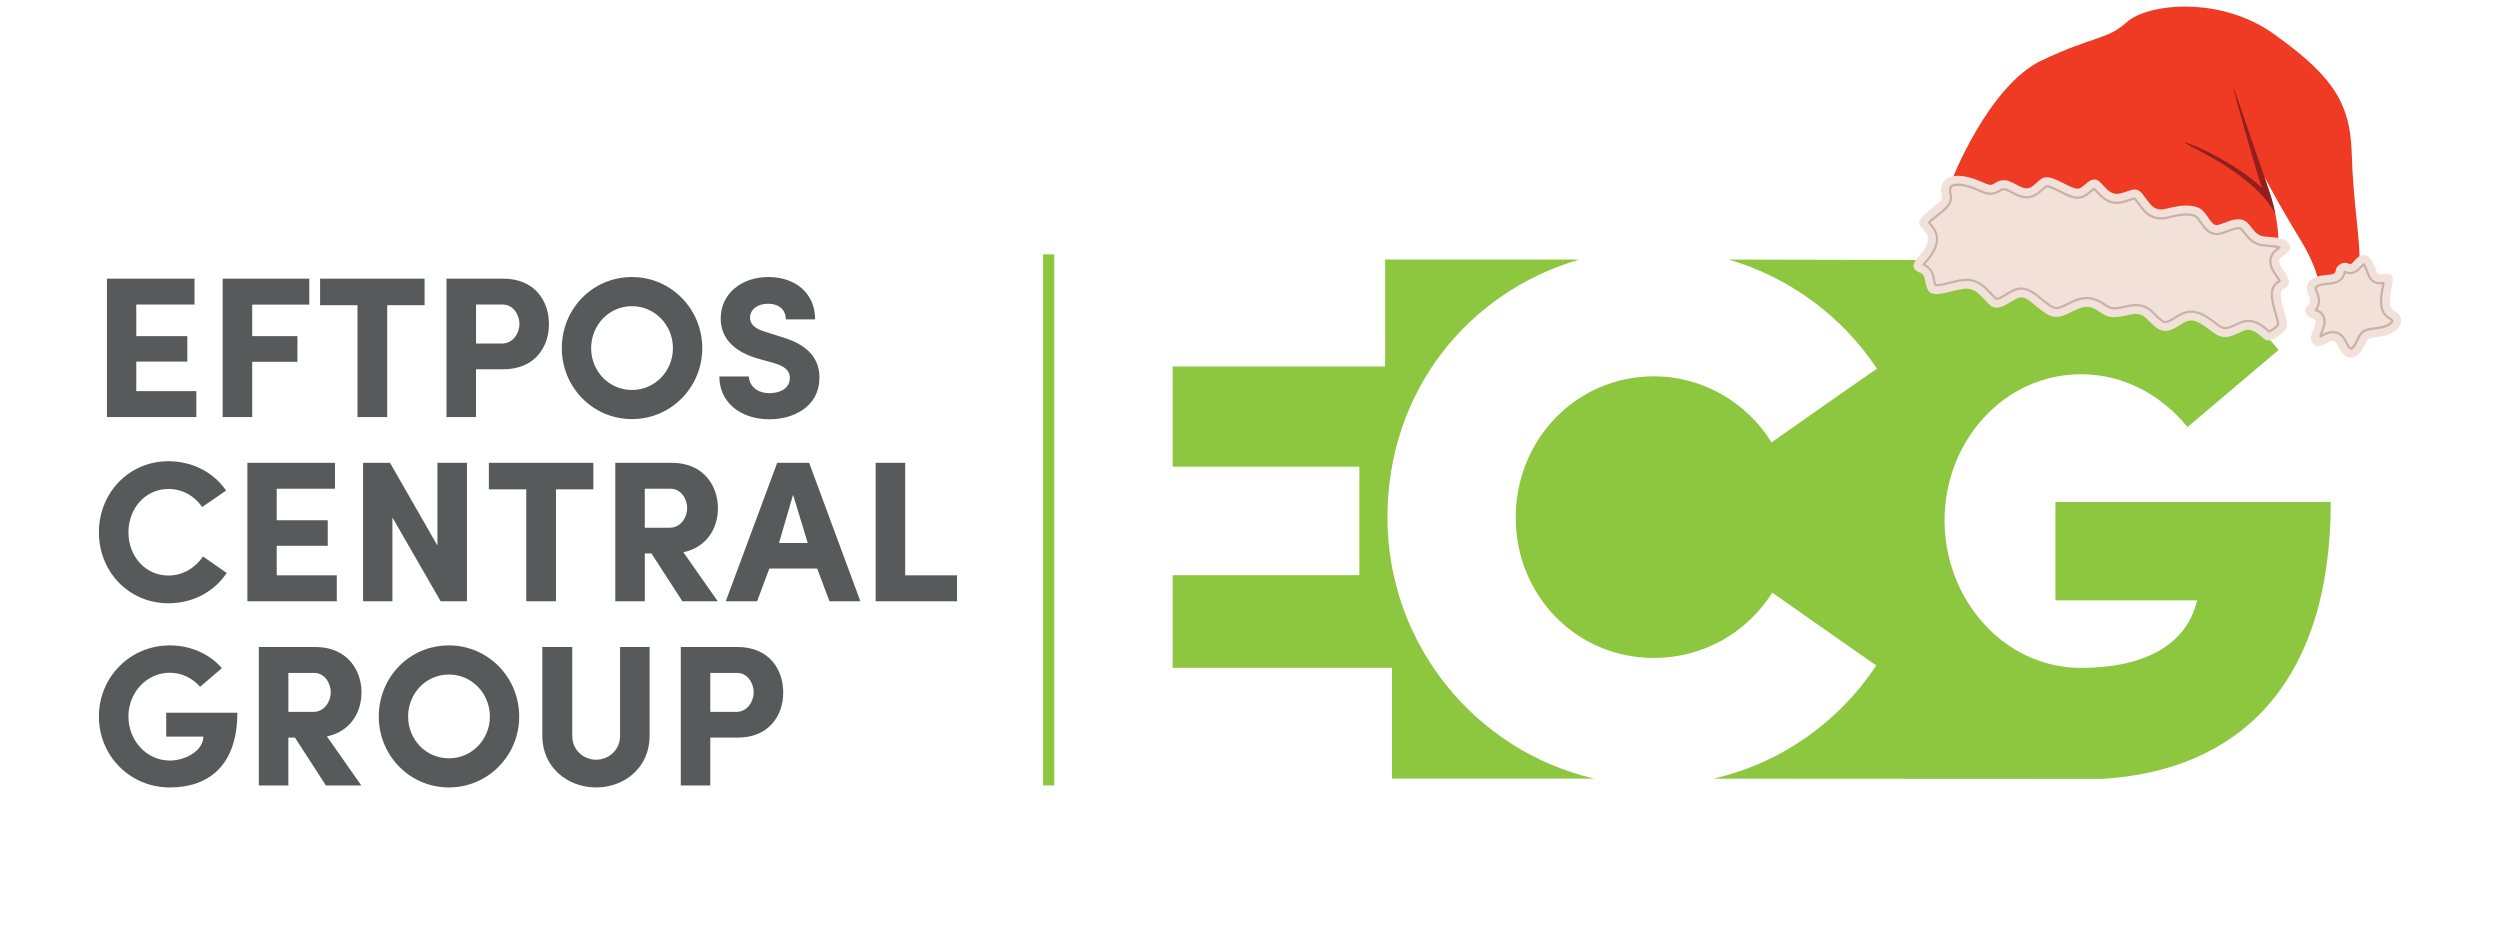 <?xml version="1.0" encoding="UTF-8"?>
<svg id="Layer_1" data-name="Layer 1" xmlns="http://www.w3.org/2000/svg" viewBox="0 0 1200 444.44">
  <defs>
    <style>
      .cls-1 {
        fill: #921e1e;
      }

      .cls-2 {
        fill: #cab0ab;
      }

      .cls-3 {
        fill: #ef3b24;
      }

      .cls-4 {
        fill: #f1e1d9;
      }

      .cls-5 {
        fill: #8dc63f;
      }

      .cls-6 {
        fill: #58595b;
      }
    </style>
  </defs>
  <g>
    <path class="cls-5" d="M1050.02,204.98l43.7-37c-20.09-24.78-51.98-41.26-88.97-42.84v-.15l-174.99-.4c29.51,8.59,54.63,27.42,71.19,52.38.31-.2.35-.22.02.03,0,0-.01-.02-.02-.03-3.71,2.44-50.62,35.37-50.62,35.37-11.66-18.95-32.79-31.7-56.47-31.7-37.16,0-66.31,30.24-66.31,67.77s29.15,67.4,66.31,67.4c24.05,0,44.81-12.39,56.84-31.33l49.91,34.98c-17.9,26.99-45.57,46.83-78.12,54.29l186.14.11c64.66-3.63,110.12-44.26,110.12-132.91h-132.15v47.22h68.01c-5.29,22.55-27.14,32.42-55.68,32.42-37,0-65.55-32.77-65.55-70.83s28.55-70.13,65.55-70.13c20.44,0,38.41,9.87,51.1,25.37"/>
    <path class="cls-5" d="M668.16,320.54v53.19h97.11c-56.89-13.12-99.3-64.48-99.3-125.33s38.84-108.24,92.04-123.82h-93.14v51.32h-102.01v48.09h89.63v52.1h-89.63v44.45h105.29Z"/>
    <rect class="cls-5" x="500.69" y="122.1" width="5.36" height="254.91"/>
  </g>
  <g>
    <path class="cls-6" d="M326.76,377.01h14.18v-22.95h13.12c15.14,0,21.89-10.71,21.89-21.7s-6.75-21.8-21.89-21.8h-27.29v66.45ZM353.77,323c5.3,0,8,5.21,8,9.35s-2.89,9.36-8.39,9.36h-12.44v-18.71h12.83ZM286.16,364.66c-5.98,0-11.48-4.53-11.48-11.38v-42.73h-14.37v42.73c0,15.04,12.15,24.69,25.85,24.69s25.65-9.64,25.65-24.69v-42.73h-14.18v42.73c0,6.85-5.59,11.38-11.48,11.38M181.81,343.93c0,18.71,14.85,34.04,33.66,34.04s33.75-15.33,33.75-34.04-14.85-34.14-33.75-34.14-33.66,15.24-33.66,34.14M195.89,343.93c0-11.09,8.58-20.16,19.58-20.16s19.67,9.07,19.67,20.16-8.68,20.06-19.67,20.06-19.58-8.97-19.58-20.06M156.93,353.48c11.38-2.41,16.59-11.67,16.59-21.12,0-10.9-7.04-21.8-22.08-21.8h-27.2v66.45h14.17v-22.95h3.18l14.85,22.95h16.98l-16.49-23.53ZM150.76,323c5.3,0,8.01,5.21,8.01,9.35s-2.89,9.36-8.39,9.36h-11.96v-18.71h12.35ZM106.49,320.69c-5.79-6.66-14.76-10.9-24.98-10.9-19.09,0-34.04,15.24-34.04,34.14s14.95,34.04,34.04,34.04,32.41-10.99,32.41-35.87h-34.14v11.48h17.84c-.1,7.04-8.97,11.48-16.11,11.48-11.19,0-19.87-9.64-19.87-21.12s8.68-21.03,19.87-21.03c5.79,0,10.9,2.61,14.56,6.75l10.42-8.97Z"/>
    <path class="cls-6" d="M420.31,288.6h39.06v-12.44h-24.88v-54.01h-14.18v66.45ZM392.25,272.88l5.88,15.72h14.85l-24.59-66.45h-15.33l-24.69,66.45h15.04l5.88-15.72h22.95ZM373.92,260.63l6.75-23.14,7.04,23.14h-13.79ZM328.02,265.07c11.38-2.41,16.59-11.67,16.59-21.12,0-10.9-7.04-21.8-22.08-21.8h-27.2v66.45h14.18v-22.95h3.18l14.85,22.95h16.97l-16.49-23.53ZM321.85,234.6c5.3,0,8,5.21,8,9.35s-2.89,9.35-8.39,9.35h-11.96v-18.71h12.35ZM234.66,234.88h17.94v53.72h14.27v-53.72h17.94v-12.73h-50.15v12.73ZM224.15,222.15h-14.18v39.73l-22.76-39.73h-12.93v66.45h14.08v-40.22l23.15,40.22h12.63v-66.45ZM118.74,288.6h42.92v-12.44h-28.84v-14.18h24.5v-12.25h-24.5v-15.14h27.97v-12.44h-42.05v66.45ZM97.43,267.1c-3.57,5.4-9.64,9.16-16.59,9.16-11.09,0-19.19-9.26-19.19-20.73s8.1-20.83,19.19-20.83c6.85,0,12.63,3.47,16.2,8.68l11.48-7.91c-5.79-8.49-15.82-14.08-27.68-14.08-19,0-33.37,15.24-33.37,34.14s14.37,34.04,33.37,34.04c12.06,0,22.18-5.79,27.97-14.56l-11.38-7.91Z"/>
    <path class="cls-6" d="M345.28,180.72c0,11.96,9.64,20.54,24.11,20.54,11.77,0,23.72-6.27,23.92-19.48.2-6.37-2.12-15.43-18.23-20.06l-7.91-2.51c-6.46-1.83-7.14-5.01-7.14-6.75,0-3.95,3.66-6.66,8.58-6.66,5.59,0,8.58,3.09,8.58,7.52h14.08c0-12.73-9.64-20.35-22.47-20.35s-22.86,8-22.86,19.87c0,5.98,2.51,14.56,17.17,19.09l8,2.22c6.75,1.93,8.1,4.53,8.01,7.52-.1,4.34-4.05,7.04-9.74,7.04-6.36,0-9.74-3.76-9.93-8.01h-14.18ZM269.67,167.12c0,18.71,14.85,34.05,33.66,34.05s33.76-15.34,33.76-34.05-14.85-34.14-33.76-34.14-33.66,15.24-33.66,34.14M283.75,167.12c0-11.09,8.58-20.16,19.58-20.16s19.67,9.07,19.67,20.16-8.68,20.06-19.67,20.06-19.58-8.97-19.58-20.06M214.31,200.2h14.17v-22.95h13.12c15.14,0,21.89-10.7,21.89-21.7s-6.75-21.79-21.89-21.79h-27.29v66.45ZM241.32,146.19c5.3,0,8.01,5.21,8.01,9.35s-2.89,9.36-8.39,9.36h-12.44v-18.71h12.83ZM153.65,146.48h17.94v53.72h14.27v-53.72h17.94v-12.73h-50.15v12.73ZM106.88,200.2h14.18v-26.52h21.7v-12.34h-21.7v-15.14h27.39v-12.44h-41.57v66.45ZM51.33,200.2h42.92v-12.44h-28.84v-14.18h24.5v-12.25h-24.5v-15.14h27.97v-12.44h-42.05v66.45Z"/>
  </g>
  <g>
    <path class="cls-3" d="M1132.44,126.73c-.92,9.15-18.18,14.18-18.18,14.18,0,0-.87-10.76-10.07-25.84-2.49-4.07-4.91-8.14-7.11-11.92-5.77-9.87-9.93-17.89-10.21-18.39.15.35,1.46,4.32,3.29,9.95.77,2.38,1.43,5.1,2.01,7.96.09.45.18.91.27,1.37,1.06,5.66,1.57,11.82.62,17.35-2.69,15.7-156.4-34.46-156.4-34.46,0,0,17.72-45.83,43.41-57.96,25.69-12.13,30.95-9.56,40.93-18.44,9.97-8.88,44.79-12.7,70.65,5.93,25.86,18.63,36.43,31.16,37.15,56.53.72,25.37,4.56,44.59,3.64,53.73Z"/>
    <path class="cls-4" d="M932.07,93.98s-2.23-7.92,5.21-9.36c7.45-1.43,15.63,3.95,17.91,4.11s3.07-2.61,7.44-2.16c4.37.45,8.35,5.28,11.98,3.39,3.63-1.89,4.68-5.74,9.37-4.71s10.79,5.72,13.54,5.3c2.75-.42,4.74-4.63,8.13-4.39s5.64,7.56,11.09,6.83c5.45-.72,8.18-4.26,11.72.2s5.11,8.67,11.43,6.97c6.32-1.7,12.05-2.24,15.92-.16s5.33,8.66,8.66,7.99,7.81-3.67,11.99-2.45,4.98,7.54,10.55,7.99,10.34.58,12.23,4.15c1.89,3.57-5.4,4.7-5.23,7.85.17,3.15,5.06,6.47,4.6,10.42-.46,3.95-5.14.58-3.61,7.98s4.09,11.65,1.81,14.56c-2.28,2.91-7.16,5.91-9.41,4.55-2.25-1.35-5.63-5.93-10.01-4.44-4.38,1.49-8.83,5.79-15.17.9-6.35-4.88-9.42-6.87-13.27-4.99-3.85,1.88-8.24,6.49-13.38,3.11-5.14-3.38-5.83-8.17-12.8-6.67-6.97,1.5-9.88,2.41-15.04-1.3-5.16-3.71-8.24-2.42-12.63-.32-4.39,2.09-8.12,4.74-13.87.63-5.76-4.11-8.84-8.42-12.64-6.9-3.8,1.53-9.32,7.22-13.63,3.2-4.31-4.02-6.43-8.34-12.39-7.63s-15.1,4.94-17.22.52c-2.12-4.42-.53-7.12-4.1-8.43-3.57-1.31-3.65-3.95-.26-7.72,3.4-3.77,5.93-7.71,3.55-11.13-2.39-3.41-5.82-4.41-.68-9.04s9.03-6.2,8.18-8.89Z"/>
    <path class="cls-2" d="M1089.13,159.58c-.12,0-.23-.04-.32-.12-.27-.21-.58-.48-.83-.7-1.91-1.62-4.8-4.08-8.59-4.17-1.07-.03-2.14.14-3.17.49-1.15.39-2.23.91-3.27,1.4-1.74.83-3.38,1.61-4.89,1.57-.41-.01-1.65-.04-3.53-1.49-4.98-3.84-8.55-6.36-12.48-6.46-1.6-.04-3.13.31-4.7,1.08-1.03.5-2.02,1.12-2.97,1.72-1.77,1.11-3.6,2.25-5.04,2.22-.35,0-.89-.08-1.67-.59-1.3-.86-2.27-1.85-3.29-2.9-1.97-2.03-4.41-4.55-8.84-4.66-1.1-.03-2.24.09-3.51.36-.39.08-.76.16-1.12.24-2.72.59-4.68,1.02-6.24.98-1.29-.03-2.58-.37-4.71-1.9-2.76-1.99-5.38-2.99-8.01-3.05-3.22-.08-5.98,1.23-8.41,2.39-.47.22-.93.45-1.38.68-1.93.96-3.59,1.79-5.11,1.75-1.08-.03-2.26-.51-3.6-1.46-1.47-1.05-2.74-2.11-3.98-3.13-2.91-2.41-5.66-4.69-9.06-4.77-1.07-.03-2.14.17-3.17.58-1.27.51-2.54,1.29-3.78,2.05-2.07,1.27-3.89,2.32-5.05,2.29-.27,0-.51-.08-.86-.41-.88-.82-1.68-1.68-2.46-2.51-2.66-2.84-5.67-6.06-10.89-6.19-.65-.02-1.34.02-2.03.1-1.92.23-4.02.75-6.06,1.26-2.5.62-5.08,1.27-6.79,1.22-.13,0-.24-.01-.34-.02-.2-.02-.37-.14-.44-.33-.44-1.05-.6-1.97-.78-2.94-.37-2.02-.93-5.07-4.64-6.69-.15-.06-.26-.19-.3-.35-.04-.15-.01-.32.08-.45.25-.35.56-.73.92-1.13,2.07-2.3,8.37-9.29,3.83-15.77-.64-.92-1.32-1.67-1.87-2.28l-.25-.28c-.18-.21-.18-.52,0-.72.24-.26.53-.54.87-.84,1.45-1.31,2.81-2.37,4.01-3.3,3.22-2.5,6.54-5.09,5.27-9.37,0,0,0-.02,0-.03-.15-.62-.39-2.47.28-3.54.13-.2.52-.82,2.05-1.11.69-.13,1.45-.19,2.25-.17,3.58.09,7.35,1.69,10.11,2.86,1.91.81,3.29,1.39,4.59,1.49,2.16.15,3.69-.81,4.68-1.44.82-.52,1.24-.78,2.2-.76.14,0,.28.01.43.03,1.07.11,2.47.86,3.83,1.59,1.92,1.03,4.09,2.19,6.53,2.25,1.32.03,2.57-.25,3.73-.85,1.71-.89,2.94-2.04,3.93-2.97,1.28-1.2,1.68-1.51,2.29-1.49.18,0,.39.03.63.08,1.71.38,4.02,1.56,6.06,2.6,2.9,1.48,5.4,2.76,7.74,2.82.38,0,.75-.01,1.1-.07,2.28-.35,3.93-1.77,5.25-2.92.43-.37,1.07-.93,1.53-1.21.2-.13.47-.1.65.06.41.38.96.98,1.36,1.42,1.84,2.02,4.62,5.08,8.89,5.19.49.01.98-.01,1.47-.08,2.08-.28,3.78-.87,5.15-1.35.9-.31,1.68-.58,2.11-.62.14-.02.28.02.39.11.13.1.35.31.65.68.54.68,1.04,1.37,1.53,2.04,2.14,2.94,4.8,6.59,9.91,6.72,1.22.03,2.49-.14,3.89-.51,6.18-1.66,10.69-1.81,13.18-.48.92.5,1.88,1.89,2.8,3.24,1.57,2.3,3.53,5.15,7.01,5.24.45.01.91-.03,1.37-.12,1.35-.27,2.7-.79,4.02-1.29,1.82-.69,3.71-1.41,5.24-1.37.34,0,.65.05.94.14.63.19,1.34,1.05,2.35,2.35,1.67,2.15,4.19,5.39,8.95,5.78.36.03.72.06,1.07.08,2.43.19,4.93.38,6.5.92.19.07.33.23.35.43.03.2-.06.4-.22.51-1.51,1.07-4.33,3.07-4.14,6.54.13,2.46,1.55,4.48,2.8,6.27.47.67,1.25,1.79,1.61,2.59.11.25.01.55-.23.69-3.14,1.72-4.1,4.62-3.11,9.41.49,2.36,1.06,4.37,1.57,6.14.7,2.46,1.22,4.4,1.04,5.17-.02.08-.05.15-.1.21-1.37,1.73-3.5,2.99-4.57,3.33-.06.02-.12.03-.18.02ZM1079.42,153.52c4.16.11,7.23,2.71,9.25,4.43.18.16.39.33.58.49.99-.4,2.64-1.47,3.7-2.77.04-.73-.66-3.18-1.04-4.53-.51-1.79-1.09-3.82-1.59-6.22-1.04-5.03-.03-8.32,3.2-10.3-.37-.66-.93-1.47-1.29-1.99-1.33-1.9-2.84-4.06-2.99-6.82-.19-3.38,2.03-5.54,3.68-6.8-1.43-.3-3.34-.45-5.2-.59-.35-.03-.71-.06-1.07-.08-5.23-.42-7.93-3.89-9.71-6.18-.51-.66-1.46-1.88-1.81-1.98-.2-.06-.42-.09-.66-.1-1.33-.03-3.11.64-4.83,1.3-1.36.52-2.76,1.05-4.19,1.34-.53.11-1.07.16-1.61.14-4.02-.1-6.15-3.21-7.86-5.7-.77-1.13-1.73-2.53-2.43-2.9-.88-.47-2.1-.73-3.62-.77-2.3-.06-5.25.39-8.77,1.34-1.49.4-2.87.58-4.19.55-5.64-.15-8.47-4.04-10.75-7.16-.48-.66-.98-1.35-1.5-2-.12-.16-.23-.27-.31-.35-.44.11-1.18.36-1.66.53-1.42.49-3.18,1.11-5.37,1.4-.55.07-1.1.1-1.64.09-4.73-.12-7.69-3.38-9.65-5.53-.29-.32-.66-.73-.99-1.06-.36.27-.78.64-1.06.88-1.43,1.24-3.21,2.78-5.79,3.17-.42.06-.85.09-1.29.08-2.59-.07-5.19-1.39-8.2-2.93-1.99-1.01-4.23-2.16-5.81-2.51-.17-.04-.31-.06-.43-.06-.17,0-.43.17-1.53,1.2-1.03.97-2.32,2.18-4.16,3.14-1.32.69-2.75,1.01-4.25.97-2.7-.07-4.99-1.3-7.01-2.38-1.27-.68-2.58-1.38-3.44-1.47-.12-.01-.24-.02-.35-.02-.64-.02-.82.1-1.6.59-1.06.67-2.65,1.68-5,1.62-.11,0-.22,0-.33-.02-1.47-.1-2.92-.72-4.93-1.57-2.68-1.13-6.35-2.69-9.72-2.77-.72-.02-1.4.03-2.02.15-.49.09-1.12.28-1.35.64-.41.65-.3,2.07-.15,2.71,1.47,4.97-2.47,8.04-5.64,10.5-1.19.92-2.53,1.97-3.96,3.25-.17.15-.32.29-.46.43.55.61,1.22,1.36,1.86,2.28,5.02,7.18-1.7,14.64-3.91,17.09-.16.18-.31.35-.45.52,3.69,1.9,4.29,5.18,4.66,7.18.15.81.29,1.58.6,2.41,1.57.02,4.04-.59,6.44-1.19,2.07-.51,4.2-1.05,6.19-1.28.74-.09,1.48-.12,2.18-.11,5.67.15,8.84,3.54,11.64,6.53.77.82,1.56,1.67,2.41,2.46.08.08.13.11.15.12h.01c.94.02,3.15-1.33,4.47-2.13,1.27-.78,2.59-1.59,3.94-2.13,1.16-.47,2.37-.69,3.59-.66,3.77.1,6.65,2.49,9.71,5.02,1.22,1.01,2.49,2.06,3.92,3.08,1.16.83,2.14,1.24,3.01,1.26,1.25.03,2.81-.74,4.6-1.64.46-.23.93-.46,1.4-.69,2.54-1.21,5.42-2.58,8.89-2.49,2.85.07,5.67,1.14,8.61,3.25,1.91,1.37,3.02,1.67,4.11,1.7,1.43.04,3.34-.38,5.99-.95.36-.08.74-.16,1.13-.24,1.35-.29,2.58-.41,3.76-.38,4.86.12,7.48,2.82,9.58,4.99.98,1.01,1.91,1.96,3.11,2.76.55.36.9.41,1.11.41,1.12.03,2.89-1.08,4.45-2.05.98-.61,2-1.25,3.07-1.77,1.73-.84,3.43-1.23,5.2-1.18,4.26.11,7.96,2.72,13.11,6.68,1.61,1.24,2.58,1.26,2.9,1.27,1.26.03,2.79-.7,4.41-1.47,1.07-.51,2.18-1.04,3.39-1.45,1.16-.39,2.35-.58,3.55-.54Z"/>
    <path class="cls-4" d="M1110.67,153.08s-3.63-.78-4.17-3.61c-.54-2.83,4.03-2.64,1.57-7.88-2.45-5.24.9-8.35,5.79-9.22,4.89-.86,7.01-.05,7.38-2.78.37-2.73,4.15-4.3,6.17-3,2.02,1.3,3.39-4.52,7.64-4.11,4.25.41,5.19,8.2,6.47,9s6.99-1.34,7.1,2.21c.11,3.56-3.69,13.3.52,15.44,4.21,2.14,4.89,7.03-.26,10.25-5.16,3.22-11.11,1.95-12.37,3.54-1.26,1.59-3.5,9.65-8.85,8.6-5.35-1.05-4.78-7.74-7.82-7.81s-5.69,4.12-9.48,1.38c-3.79-2.74,3.54-11.18.31-12.02Z"/>
    <path class="cls-2" d="M1128.58,167.89c-.06,0-.13,0-.2-.02-1-.2-1.47-.86-2.44-2.87-.89-1.84-2.38-4.92-6-5.01-2.11-.05-3.87.87-5.15,1.54-.24.12-.52.27-.78.4-.19.09-.42.06-.58-.07-.16-.14-.23-.36-.16-.56.23-.75.55-1.6.77-2.17.92-2.42,1.86-4.93.67-7.23-.62-1.21-1.72-2.07-3.08-2.42l-.13-.03s-.03,0-.05-.01c-.03,0-.06-.02-.08-.02-.17-.05-.3-.18-.35-.35-.05-.17-.02-.35.08-.49,1.82-2.41,1.94-5.21.37-8.55-.27-.58-.67-1.64-.35-2.27.28-.55,1.35-1.32,3.41-1.68,1.2-.21,2.23-.31,3.14-.4,2.41-.24,6.45-.63,7.25-5.24.03-.16.13-.3.27-.37.06-.03.12-.06.18-.08.14-.06.31-.05.44.02.66.34,1.38.53,2.1.55,2.42.06,3.9-1.6,4.99-2.82.47-.53.97-1.07,1.34-1.33.22-.16.53-.12.71.09.61.69,1.27,2.31,1.83,3.81.73,1.93,1.3,3.45,2.79,4.38,1.03.64,2.1.74,2.82.76.54.01,1.07-.02,1.67-.06.16-.01.32.05.43.18.11.12.16.29.13.45-.08.47-.18.95-.26,1.37-.95,4.92-2.38,12.33,3.1,15.12.8.41,1.32.97,1.34,1.48.03.65-.69,1.52-1.89,2.27-2.24,1.4-4.81,1.69-7.08,1.95-2.44.28-4.75.54-6.25,2.44-.53.67-.93,1.5-1.44,2.54-.58,1.19-1.3,2.68-2.16,3.73-.38.47-.94,1.02-1.39,1.01ZM1128.61,166.82h0s0,0,0,0ZM1119.96,158.91c4.27.11,6.07,3.83,6.93,5.61.92,1.9,1.21,2.18,1.64,2.28.09-.06.3-.23.61-.6.78-.95,1.47-2.37,2.03-3.52.54-1.1.96-1.97,1.57-2.74,1.78-2.24,4.41-2.55,6.96-2.84,2.15-.25,4.59-.53,6.63-1.8.98-.61,1.31-1.13,1.37-1.3-.06-.11-.27-.35-.74-.59-6.2-3.15-4.68-11.04-3.67-16.25.04-.23.09-.47.14-.71-.37.02-.72.03-1.09.02-.85-.02-2.11-.14-3.36-.92-1.8-1.12-2.49-2.96-3.23-4.91-.24-.64-.82-2.17-1.33-3.04-.27.27-.57.61-.75.81-1.09,1.21-2.9,3.25-5.81,3.17-.69-.02-1.38-.16-2.03-.42-1.18,4.88-5.81,5.33-8.07,5.55-.89.09-1.9.18-3.06.39-1.87.33-2.56.97-2.65,1.12-.03.1.01.56.37,1.32,1.6,3.41,1.58,6.44-.05,9.02,1.43.5,2.58,1.49,3.27,2.82,1.41,2.72.38,5.46-.62,8.1-.09.25-.21.55-.33.87,1.35-.7,3.11-1.51,5.27-1.45ZM1147.73,154.05h0Z"/>
    <path class="cls-1" d="M1090.16,94.72c-1.65-5.53-14.38-42-15.19-44.51-.82-2.51-2.69-8.01-2.96-7.95-.29.06,11.36,41.5,13.31,46.49.22.55.44,1.09.67,1.64-2.75-2.6-5.72-4.95-8.77-7.13-4.33-3.08-8.86-5.81-13.51-8.32-2.33-1.25-4.68-2.44-7.06-3.57-2.39-1.13-7.82-3.17-7.93-2.91-.12.27,5.02,2.91,7.34,4.11,2.32,1.2,4.61,2.46,6.87,3.78,4.51,2.63,8.89,5.49,13.02,8.65,4.12,3.16,8.01,6.62,11.32,10.53.8.93,1.55,1.9,2.26,2.89.77,1.07,1.48,2.18,2.13,3.32.18.32.35.64.52.96-.59-2.86-1.3-5.57-2.01-7.96Z"/>
  </g>
</svg>